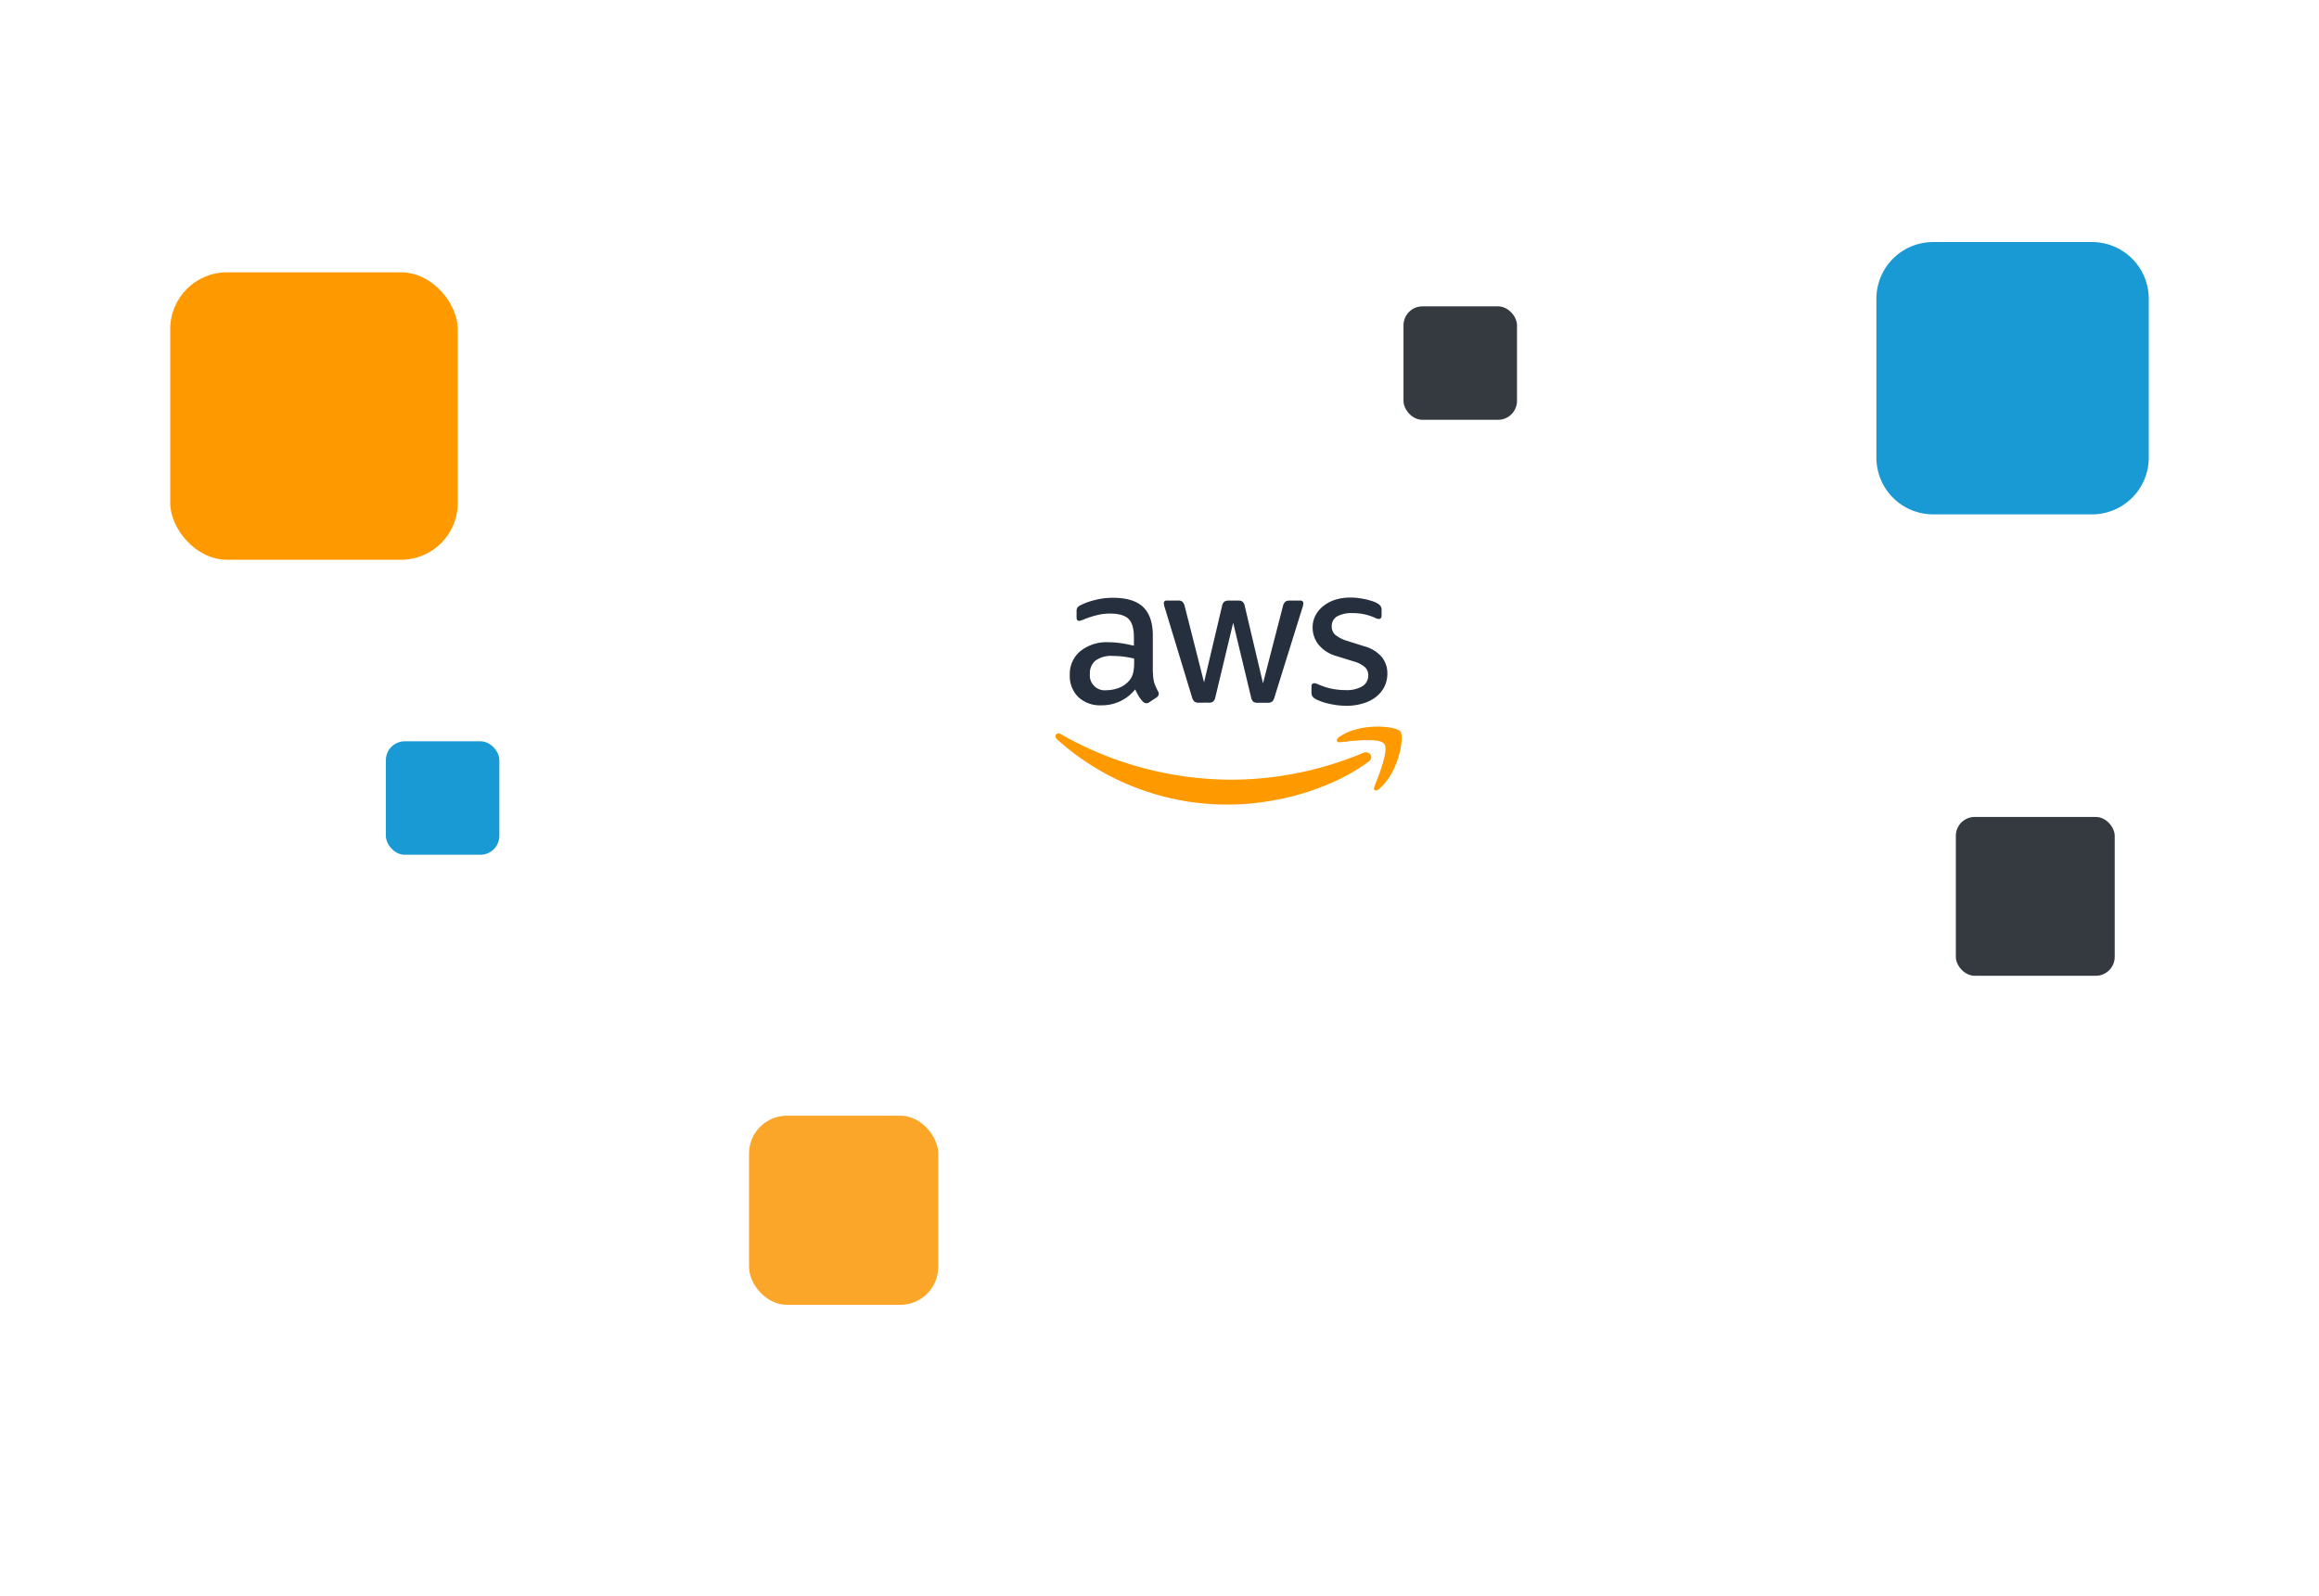 <svg xmlns="http://www.w3.org/2000/svg" xmlns:xlink="http://www.w3.org/1999/xlink" width="613" height="422" viewBox="0 0 613 422">
  <defs>
    <filter id="Path_949" x="135" y="98" width="380.471" height="174.238" filterUnits="userSpaceOnUse">
      <feOffset input="SourceAlpha"/>
      <feGaussianBlur stdDeviation="15" result="blur"/>
      <feFlood flood-opacity="0.11"/>
      <feComposite operator="in" in2="blur"/>
      <feComposite in="SourceGraphic"/>
    </filter>
    <filter id="Rectangle_153" x="202" y="0" width="130" height="130" filterUnits="userSpaceOnUse">
      <feOffset input="SourceAlpha"/>
      <feGaussianBlur stdDeviation="10" result="blur-2"/>
      <feFlood flood-opacity="0.11"/>
      <feComposite operator="in" in2="blur-2"/>
      <feComposite in="SourceGraphic"/>
    </filter>
    <filter id="Rectangle_156" x="487" y="186" width="102" height="102" filterUnits="userSpaceOnUse">
      <feOffset input="SourceAlpha"/>
      <feGaussianBlur stdDeviation="10" result="blur-3"/>
      <feFlood flood-opacity="0.11"/>
      <feComposite operator="in" in2="blur-3"/>
      <feComposite in="SourceGraphic"/>
    </filter>
    <filter id="Rectangle_152" x="263" y="218" width="204" height="204" filterUnits="userSpaceOnUse">
      <feOffset input="SourceAlpha"/>
      <feGaussianBlur stdDeviation="15" result="blur-4"/>
      <feFlood flood-opacity="0.11"/>
      <feComposite operator="in" in2="blur-4"/>
      <feComposite in="SourceGraphic"/>
    </filter>
    <filter id="Path_959" x="451" y="19" width="162" height="162" filterUnits="userSpaceOnUse">
      <feOffset input="SourceAlpha"/>
      <feGaussianBlur stdDeviation="15" result="blur-5"/>
      <feFlood flood-opacity="0.11"/>
      <feComposite operator="in" in2="blur-5"/>
      <feComposite in="SourceGraphic"/>
    </filter>
    <filter id="Path_958" x="16" y="235" width="182" height="182" filterUnits="userSpaceOnUse">
      <feOffset input="SourceAlpha"/>
      <feGaussianBlur stdDeviation="15" result="blur-6"/>
      <feFlood flood-opacity="0.11"/>
      <feComposite operator="in" in2="blur-6"/>
      <feComposite in="SourceGraphic"/>
    </filter>
    <filter id="Rectangle_159" x="437" y="260" width="162" height="162" filterUnits="userSpaceOnUse">
      <feOffset input="SourceAlpha"/>
      <feGaussianBlur stdDeviation="15" result="blur-7"/>
      <feFlood flood-opacity="0.11"/>
      <feComposite operator="in" in2="blur-7"/>
      <feComposite in="SourceGraphic"/>
    </filter>
    <filter id="Rectangle_158" x="0" y="27" width="166" height="166" filterUnits="userSpaceOnUse">
      <feOffset input="SourceAlpha"/>
      <feGaussianBlur stdDeviation="15" result="blur-8"/>
      <feFlood flood-opacity="0.11"/>
      <feComposite operator="in" in2="blur-8"/>
      <feComposite in="SourceGraphic"/>
    </filter>
  </defs>
  <g id="head-img-new-box3" transform="translate(-616 -275)">
    <g id="microsoft-group-logo" transform="translate(-8197 10160)">
      <g id="Group_230" data-name="Group 230" transform="translate(7804.765 -10022.119)">
        <g transform="matrix(1, 0, 0, 1, 1008.23, 137.12)" filter="url(#Path_949)">
          <path id="Path_949-2" data-name="Path 949" d="M13.124,30H277.347a13.124,13.124,0,0,1,13.124,13.124v57.99a13.124,13.124,0,0,1-13.124,13.124H13.124A13.124,13.124,0,0,1,0,101.114V43.124A13.124,13.124,0,0,1,13.124,30Z" transform="translate(180 113)" fill="#fff"/>
        </g>
      </g>
      <g id="Group_237" data-name="Group 237" transform="translate(7783 -10033)">
        <g id="Group_232" data-name="Group 232">
          <g transform="matrix(1, 0, 0, 1, 1030, 148)" filter="url(#Rectangle_153)">
            <rect id="Rectangle_153-2" data-name="Rectangle 153" width="70" height="70" rx="15" transform="translate(232 30)" fill="#fff"/>
          </g>
        </g>
        <rect id="Rectangle_154" data-name="Rectangle 154" width="50" height="50" rx="10" transform="translate(1228 443)" fill="#fba529"/>
        <rect id="Rectangle_155" data-name="Rectangle 155" width="30" height="30" rx="5" transform="translate(1132 344)" fill="#1a9ad4"/>
        <g transform="matrix(1, 0, 0, 1, 1030, 148)" filter="url(#Rectangle_156)">
          <rect id="Rectangle_156-2" data-name="Rectangle 156" width="42" height="42" rx="5" transform="translate(517 216)" fill="#343a40"/>
        </g>
        <rect id="Rectangle_157" data-name="Rectangle 157" width="30" height="30" rx="5" transform="translate(1401 229)" fill="#343a40"/>
        <g id="Group_234" data-name="Group 234" transform="translate(15 -52)">
          <g transform="matrix(1, 0, 0, 1, 1015, 200)" filter="url(#Rectangle_152)">
            <rect id="Rectangle_152-2" data-name="Rectangle 152" width="114" height="114" rx="15" transform="translate(308 263)" fill="#fff"/>
          </g>
        </g>
        <g id="Group_236" data-name="Group 236">
          <g transform="matrix(1, 0, 0, 1, 1030, 148)" filter="url(#Path_959)">
            <path id="Path_959-2" data-name="Path 959" d="M15,0H57A15,15,0,0,1,72,15V57A15,15,0,0,1,57,72H15A15,15,0,0,1,0,57V15A15,15,0,0,1,15,0Z" transform="translate(496 64)" fill="#1a9ad4"/>
          </g>
        </g>
        <g id="Group_233" data-name="Group 233" transform="translate(11 26)">
          <g transform="matrix(1, 0, 0, 1, 1019, 122)" filter="url(#Path_958)">
            <path id="Path_958-2" data-name="Path 958" d="M15,0H77A15,15,0,0,1,92,15V77A15,15,0,0,1,77,92H15A15,15,0,0,1,0,77V15A15,15,0,0,1,15,0Z" transform="translate(61 280)" fill="#fff"/>
          </g>
        </g>
        <g id="Group_235" data-name="Group 235" transform="translate(33 -38)">
          <g transform="matrix(1, 0, 0, 1, 997, 186)" filter="url(#Rectangle_159)">
            <rect id="Rectangle_159-2" data-name="Rectangle 159" width="72" height="72" rx="15" transform="translate(482 305)" fill="#fff"/>
          </g>
        </g>
        <g id="Group_231" data-name="Group 231">
          <g transform="matrix(1, 0, 0, 1, 1030, 148)" filter="url(#Rectangle_158)">
            <rect id="Rectangle_158-2" data-name="Rectangle 158" width="76" height="76" rx="15" transform="translate(45 72)" fill="#f90"/>
          </g>
        </g>
      </g>
    </g>
    <g id="Amazon_Web_Services_Logo-l" transform="translate(893.332 431.9)">
      <path id="Path_73610" data-name="Path 73610" d="M36.107,20.976a9.209,9.209,0,0,0,.335,2.709,16.292,16.292,0,0,0,.974,2.192,1.324,1.324,0,0,1,.213.7,1.205,1.205,0,0,1-.578.913l-1.918,1.278a1.459,1.459,0,0,1-.791.274,1.4,1.4,0,0,1-.913-.426,9.417,9.417,0,0,1-1.1-1.431c-.3-.517-.609-1.1-.944-1.8a11.244,11.244,0,0,1-8.949,4.2A8.34,8.34,0,0,1,16.352,27.4,7.819,7.819,0,0,1,14.1,21.554a7.836,7.836,0,0,1,2.77-6.27,11.073,11.073,0,0,1,7.457-2.374,24.1,24.1,0,0,1,3.226.244c1.126.152,2.283.4,3.5.67V11.6c0-2.313-.487-3.927-1.431-4.87-.974-.944-2.618-1.4-4.961-1.4a13.849,13.849,0,0,0-3.287.4,24.253,24.253,0,0,0-3.287,1.035,8.734,8.734,0,0,1-1.065.4,1.867,1.867,0,0,1-.487.091c-.426,0-.639-.3-.639-.944V4.813a1.926,1.926,0,0,1,.213-1.065,2.279,2.279,0,0,1,.852-.639A17.524,17.524,0,0,1,20.8,1.739a18.454,18.454,0,0,1,4.748-.578c3.622,0,6.27.822,7.975,2.465,1.674,1.644,2.526,4.14,2.526,7.488v9.862ZM23.749,25.6a9.865,9.865,0,0,0,3.135-.548,6.783,6.783,0,0,0,2.892-1.948,4.831,4.831,0,0,0,1.035-1.948,10.927,10.927,0,0,0,.3-2.648V17.232a25.419,25.419,0,0,0-2.8-.517,22.936,22.936,0,0,0-2.861-.183,7.017,7.017,0,0,0-4.535,1.218,4.242,4.242,0,0,0-1.491,3.5A3.927,3.927,0,0,0,23.749,25.6ZM48.191,28.89a1.7,1.7,0,0,1-1.157-.3,2.481,2.481,0,0,1-.639-1.187L39.242,3.87a5.332,5.332,0,0,1-.274-1.218.668.668,0,0,1,.731-.761h2.983a1.687,1.687,0,0,1,1.187.3,2.49,2.49,0,0,1,.609,1.187l5.114,20.15,4.748-20.15A2.135,2.135,0,0,1,54.917,2.2a2.094,2.094,0,0,1,1.218-.3H58.57a1.832,1.832,0,0,1,1.218.3,2.051,2.051,0,0,1,.578,1.187l4.809,20.393L70.441,3.383A2.61,2.61,0,0,1,71.049,2.2a1.986,1.986,0,0,1,1.187-.3h2.831a.677.677,0,0,1,.761.761,3.036,3.036,0,0,1-.061.487,4.331,4.331,0,0,1-.213.761L68.219,27.429a2.334,2.334,0,0,1-.639,1.187,1.947,1.947,0,0,1-1.157.3H63.805a1.832,1.832,0,0,1-1.218-.3,2.158,2.158,0,0,1-.578-1.218L57.292,7.766,52.6,27.368a2.376,2.376,0,0,1-.578,1.218,1.887,1.887,0,0,1-1.218.3Zm39.113.822a20.142,20.142,0,0,1-4.687-.548,13.847,13.847,0,0,1-3.5-1.218,2.193,2.193,0,0,1-.944-.852,2.149,2.149,0,0,1-.183-.852V24.689c0-.639.243-.944.7-.944a1.723,1.723,0,0,1,.548.091c.183.061.457.183.761.3a16.557,16.557,0,0,0,3.348,1.065,18.279,18.279,0,0,0,3.622.365,8.212,8.212,0,0,0,4.444-1A3.278,3.278,0,0,0,93,21.676a2.964,2.964,0,0,0-.822-2.131A7.637,7.637,0,0,0,89.1,17.963l-4.414-1.37a9.284,9.284,0,0,1-4.87-3.1,7.252,7.252,0,0,1-1.522-4.414A6.774,6.774,0,0,1,79.116,5.7a7.826,7.826,0,0,1,2.192-2.5,9.661,9.661,0,0,1,3.166-1.583A13.266,13.266,0,0,1,88.308,1.1a15.28,15.28,0,0,1,2.039.122c.7.091,1.339.213,1.978.335.609.152,1.187.3,1.735.487a6.643,6.643,0,0,1,1.278.548,2.632,2.632,0,0,1,.913.761,1.64,1.64,0,0,1,.274,1V5.787c0,.639-.243.974-.7.974A3.166,3.166,0,0,1,94.669,6.4a13.925,13.925,0,0,0-5.844-1.187,7.856,7.856,0,0,0-4.048.852A2.939,2.939,0,0,0,83.346,8.77a2.874,2.874,0,0,0,.913,2.161,9.092,9.092,0,0,0,3.348,1.674l4.322,1.37A9.258,9.258,0,0,1,96.648,16.9a6.888,6.888,0,0,1,1.4,4.261,7.825,7.825,0,0,1-.791,3.531,8.186,8.186,0,0,1-2.222,2.679,9.812,9.812,0,0,1-3.379,1.7A14.474,14.474,0,0,1,87.3,29.712Z" transform="translate(-8.648)" fill="#252f3e"/>
      <g id="Group_7222" data-name="Group 7222" transform="translate(1.668 35.219)">
        <path id="Path_73611" data-name="Path 73611" d="M84.408,126.618c-10.014,7.4-24.563,11.323-37.073,11.323A67.07,67.07,0,0,1,2.073,120.682c-.944-.852-.091-2.009,1.035-1.339A91.28,91.28,0,0,0,48.4,131.366,90.381,90.381,0,0,0,82.947,124.3C84.621,123.543,86.052,125.4,84.408,126.618Z" transform="translate(-1.668 -117.332)" fill="#f90" fill-rule="evenodd"/>
        <path id="Path_73612" data-name="Path 73612" d="M258.531,117.73c-1.278-1.644-8.462-.791-11.719-.4-.974.122-1.126-.731-.243-1.37,5.722-4.018,15.128-2.861,16.223-1.522,1.1,1.37-.3,10.775-5.661,15.28-.822.7-1.613.335-1.248-.578C257.1,126.131,259.81,119.343,258.531,117.73Z" transform="translate(-171.621 -113.192)" fill="#f90" fill-rule="evenodd"/>
      </g>
    </g>
  </g>
</svg>
